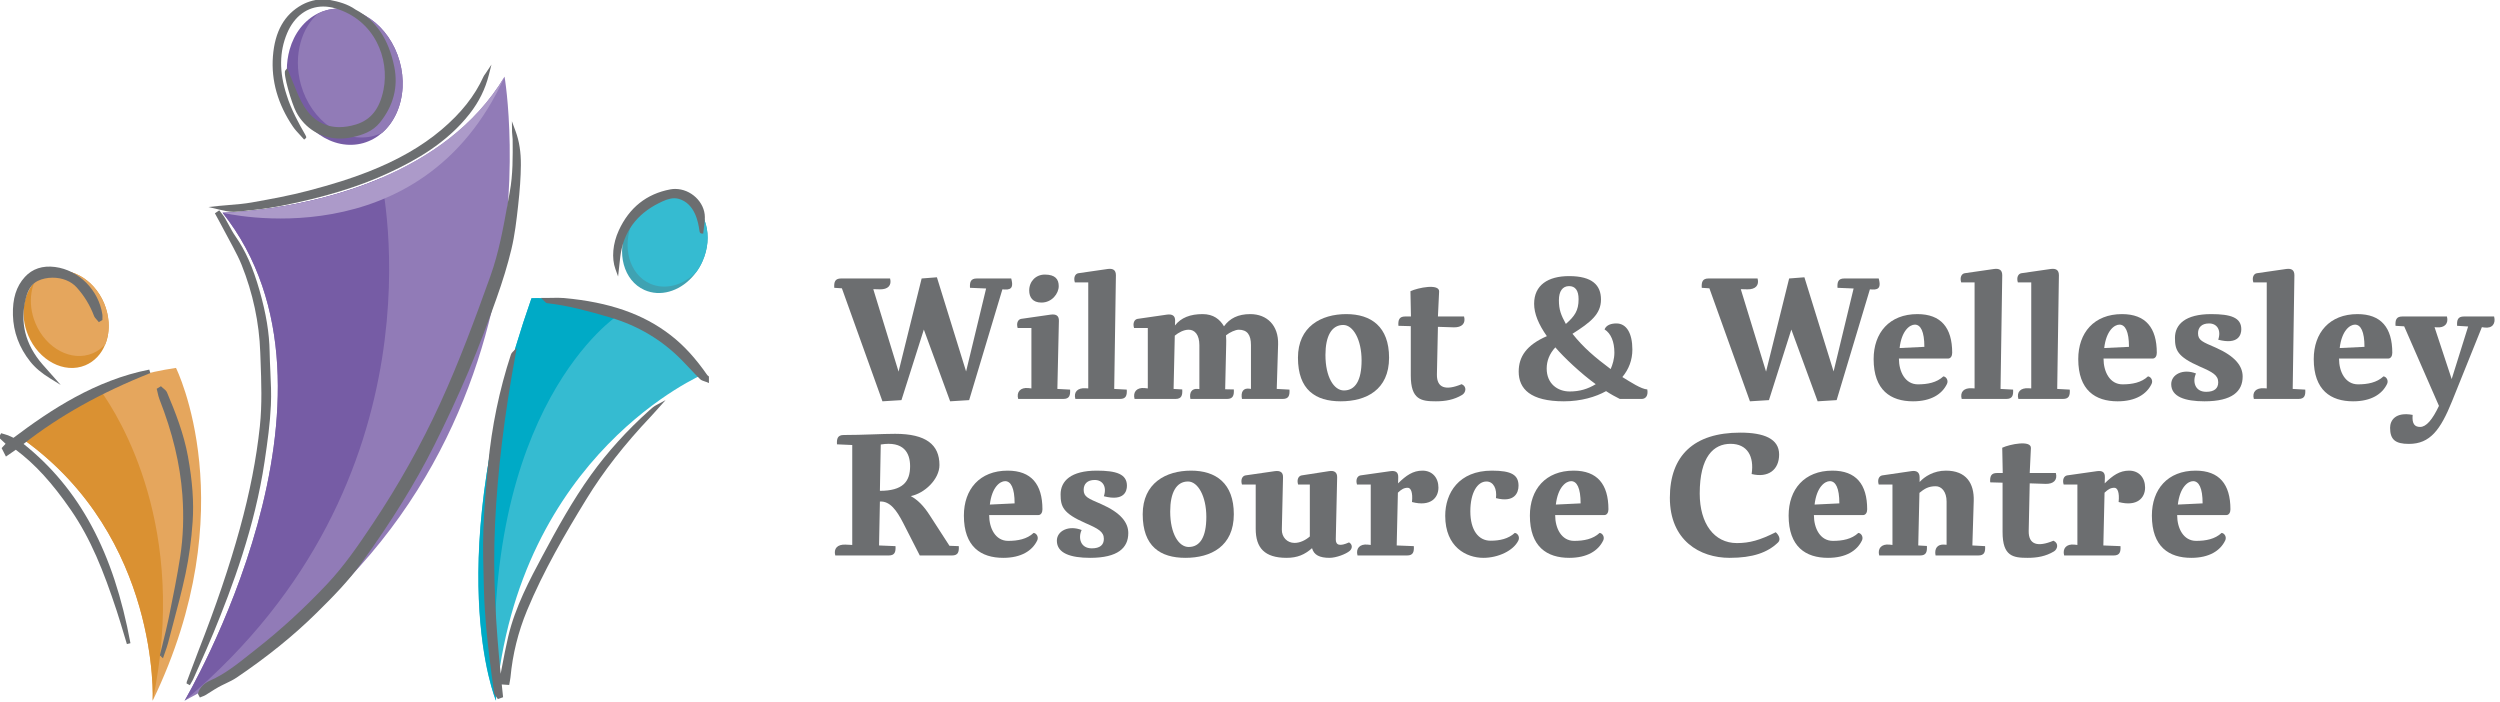 <?xml version="1.0" encoding="UTF-8" standalone="no"?> <svg xmlns="http://www.w3.org/2000/svg" xmlns:xlink="http://www.w3.org/1999/xlink" xmlns:serif="http://www.serif.com/" width="100%" height="100%" viewBox="0 0 2445 687" version="1.1" xml:space="preserve" style="fill-rule:evenodd;clip-rule:evenodd;stroke-linejoin:round;stroke-miterlimit:2;"> <g transform="matrix(5.556,0,0,5.556,0.02,0.003)"> <g transform="matrix(1.333,0,0,1.333,-552.236,-331.87)"> <g id="Layer-1" serif:id="Layer 1" transform="matrix(0.374,0,0,0.374,376.95,226.532)"> <g transform="matrix(1,0,0,1,241.953,83.191)"> <path d="M0,7.736C-0.363,14.173 -2.959,19.936 -7.19,23.648C-9.111,25.335 -11.369,26.581 -13.887,27.308C-24.556,30.293 -36.159,22.22 -39.793,9.294C-41.247,4.102 -41.169,-1.116 -39.897,-5.658C-38.288,-11.421 -34.705,-16.119 -29.747,-18.533C-28.865,-18.948 -27.93,-19.312 -26.97,-19.572C-16.275,-22.557 -4.672,-14.484 -1.038,-1.531C-0.156,1.61 0.156,4.751 0,7.736" style="fill:rgb(118,92,165);fill-rule:nonzero;"></path> </g> <g transform="matrix(1,0,0,1,241.953,80.595)"> <path d="M0,10.332C-0.363,16.769 -2.959,22.532 -7.19,26.244C-8.073,26.685 -9.007,27.023 -9.994,27.308C-20.662,30.293 -32.265,22.221 -35.899,9.294C-37.353,4.102 -37.275,-1.115 -36.003,-5.658C-34.861,-9.785 -32.707,-13.367 -29.747,-15.937C-28.865,-16.352 -27.93,-16.716 -26.97,-16.976C-16.275,-19.961 -4.672,-11.888 -1.038,1.065C-0.156,4.206 0.156,7.347 0,10.332" style="fill:rgb(145,123,183);fill-rule:nonzero;"></path> </g> <g transform="matrix(1,0,0,1,136.976,163.894)"> <path d="M0,17.651C-1.324,20.999 -3.764,23.699 -7.06,25.075C-14.484,28.164 -23.518,23.388 -27.256,14.406C-28.761,10.798 -29.176,7.06 -28.657,3.686C-28.19,0.623 -26.944,-2.155 -25.023,-4.283C-23.803,-5.633 -22.298,-6.723 -20.584,-7.424C-13.16,-10.513 -4.127,-5.737 -0.389,3.244C0.519,5.425 1.012,7.657 1.168,9.812C1.35,12.615 0.961,15.289 0,17.651" style="fill:rgb(218,145,50);fill-rule:nonzero;"></path> </g> <g transform="matrix(1,0,0,1,136.976,159.663)"> <path d="M0,21.882C-1.22,23.258 -2.726,24.348 -4.465,25.075C-11.889,28.164 -20.922,23.387 -24.66,14.432C-26.165,10.824 -26.581,7.06 -26.061,3.712C-25.854,2.388 -25.516,1.116 -25.023,-0.052C-23.803,-1.402 -22.298,-2.492 -20.584,-3.193C-13.16,-6.282 -4.127,-1.506 -0.389,7.475C0.519,9.656 1.012,11.888 1.168,14.043C1.35,16.846 0.961,19.52 0,21.882" style="fill:rgb(229,166,93);fill-rule:nonzero;"></path> </g> <g transform="matrix(1,0,0,1,347.809,140.869)"> <path d="M0,11.422C-0.597,12.798 -1.35,14.07 -2.206,15.212C-2.648,15.861 -3.167,16.484 -3.712,17.055C-8.332,22.039 -14.926,23.985 -20.481,21.494C-27.801,18.223 -30.5,8.333 -26.529,-0.493C-25.491,-2.829 -24.063,-4.854 -22.428,-6.489C-22.428,-6.515 -22.402,-6.541 -22.376,-6.567C-21.519,-7.449 -20.61,-8.202 -19.65,-8.877C-15.445,-11.758 -10.409,-12.563 -6.022,-10.59C1.298,-7.294 3.997,2.57 0,11.422" style="fill:rgb(63,162,178);fill-rule:nonzero;"></path> </g> <g transform="matrix(1,0,0,1,347.809,138.533)"> <path d="M0,13.758C-0.597,15.134 -1.35,16.406 -2.206,17.548C-6.801,22.194 -13.161,23.985 -18.534,21.571C-25.854,18.275 -28.553,8.411 -24.582,-0.441C-23.985,-1.765 -23.258,-3.011 -22.428,-4.153C-22.428,-4.179 -22.402,-4.205 -22.376,-4.231C-21.519,-5.113 -20.61,-5.866 -19.65,-6.541C-15.445,-9.422 -10.409,-10.227 -6.022,-8.254C1.298,-4.958 3.997,4.906 0,13.758" style="fill:rgb(53,187,209);fill-rule:nonzero;"></path> </g> <g transform="matrix(0.986,-0.168,-0.168,-0.986,163.508,305.48)"> <path d="M-9.97,-0.235C-9.97,-0.235 2.387,55.984 -39.422,98.324C-39.422,98.324 -29.319,106.765 -9.97,111.363C-2.174,113.22 7.117,114.425 17.874,114.197C17.874,114.197 33.866,61.304 -9.97,-0.235" style="fill:rgb(229,166,93);fill-rule:nonzero;"></path> </g> <g transform="matrix(1,0,0,1,164.964,87.059)"> <path d="M0,220.329C0,220.329 64.142,112.007 13.42,48.022C13.42,48.022 41.481,47.684 69.359,35.821L69.359,35.795C85.946,28.735 102.481,17.573 112.994,0C112.994,0 138.433,147.517 0,220.329" style="fill:rgb(145,123,183);fill-rule:nonzero;"></path> </g> <g transform="matrix(0.403,-0.915,-0.915,-0.403,280.205,175.352)"> <path d="M12.125,-69.003C12.125,-69.003 -39.751,-20.139 -122.953,-48.342C-122.953,-48.342 -87.076,-10.374 12.125,-2.591C12.125,-2.591 18.454,-14.468 18.891,-32.935C19.162,-43.223 17.601,-55.536 12.125,-69.003" style="fill:rgb(53,187,209);fill-rule:nonzero;"></path> </g> <g transform="matrix(1,0,0,1,153.72,197.379)"> <path d="M0,110.009C0,110.009 2.726,52.513 -45.608,17.807C-45.608,17.807 -37.068,7.787 -18.768,0C-11.447,10.098 12.745,49.268 0,110.009" style="fill:rgb(218,145,50);fill-rule:nonzero;"></path> </g> <g transform="matrix(1,0,0,1,164.964,122.88)"> <path d="M0,184.508C0,184.508 64.142,76.186 13.42,12.201C13.42,12.201 41.481,11.863 69.359,0C69.826,2.025 92.981,106.427 0,184.508" style="fill:rgb(118,92,165);fill-rule:nonzero;"></path> </g> <g transform="matrix(1,0,0,1,274.959,164.283)"> <path d="M0,143.079C0,143.079 -20.312,94.953 12.499,1.012C12.499,1.012 25.919,0 42.999,7.034C42.999,7.034 -6.216,39.261 0,143.079" style="fill:rgb(0,170,198);fill-rule:nonzero;"></path> </g> <g transform="matrix(-0.635,-0.773,-0.773,0.635,171.381,101.868)"> <path d="M-56.179,-91.771C-87.899,-27.645 -30.114,15.661 -30.114,15.661C-30.114,15.661 -47.658,-6.242 -56.179,-35.315L-56.158,-35.332C-61.226,-52.632 -63.09,-72.495 -56.179,-91.771" style="fill:rgb(172,154,201);fill-rule:nonzero;"></path> </g> <g transform="matrix(1,0,0,1,205.649,61.442)"> <path d="M0,46.114C0.38,46.522 0.762,46.93 1.127,47.35L1.537,47.819L2.023,47.428C2.487,47.054 2.374,46.857 1.497,45.321C0.134,42.934 -3.058,37.346 -4.654,32.026C-7.285,23.951 -7.227,16.837 -4.473,10.278C-1.956,4.281 2.7,0.843 8.299,0.843C9.663,0.843 11.069,1.05 12.477,1.462C26.517,5.569 31.761,19.349 29.569,30.23C28.211,36.968 25.124,40.862 19.854,42.481C17.816,43.106 15.85,43.424 14.009,43.424C8.806,43.424 4.622,40.983 1.574,36.171C0.101,33.846 -0.963,31.172 -1.992,28.586C-2.469,27.387 -2.946,26.189 -3.464,25.016C-3.598,24.712 -3.721,24.402 -3.843,24.092L-4.427,22.648L-5.121,23.45C-5.985,24.453 -2.862,35.081 -1.256,38.107C1.853,43.964 7.647,47.461 14.241,47.461C15.644,47.461 17.083,47.302 18.516,46.986C22.062,46.205 25.7,45.037 28.304,41.796C33.11,35.816 34.81,29.173 33.358,22.051C31.37,12.302 26.889,5.71 19.731,1.945C16.874,-0.079 13.659,-0.899 10.611,-1.483C9.842,-1.63 9.04,-1.705 8.226,-1.705C4.567,-1.705 1.6,-0.218 0.777,0.237C-5.45,3.684 -8.805,9.64 -9.479,18.445C-10.133,26.998 -7.756,35.339 -2.412,43.239C-1.705,44.284 -0.838,45.214 0,46.114" style="fill:rgb(108,110,112);fill-rule:nonzero;"></path> </g> <g transform="matrix(1,0,0,1,349.707,167.748)"> <path d="M0,24.827C-0.063,24.776 -0.15,24.71 -0.172,24.675C-4.35,18.661 -8.454,14.187 -13.089,10.592C-22.756,3.096 -34.727,-1.076 -50.762,-2.536C-52.137,-2.662 -53.524,-2.629 -55.03,-2.597C-55.743,-2.581 -56.483,-2.564 -57.26,-2.564L-58.892,-2.564L-57.707,-1.444C-57.533,-1.28 -57.42,-1.164 -57.343,-1.084C-57.179,-0.915 -57.023,-0.754 -56.746,-0.724C-49.204,0.114 -41.905,2.142 -34.469,4.324C-24.654,7.204 -16.13,12.287 -9.135,19.429C-8.237,20.347 -7.356,21.281 -6.475,22.213C-5.254,23.509 -4.032,24.804 -2.764,26.054C-2.312,26.5 -1.69,26.7 -1.141,26.878C-0.92,26.949 -0.701,27.017 -0.497,27.106L0.406,27.489L0.406,25.174L0,24.827Z" style="fill:rgb(108,110,112);fill-rule:nonzero;"></path> </g> <g transform="matrix(1,0,0,1,280.375,261.068)"> <path d="M0,-113.093C1.205,-118.122 1.787,-123.28 2.35,-128.268C2.992,-133.964 3.308,-138.579 3.344,-142.79C3.382,-147.334 2.773,-151.241 1.483,-154.736L0.176,-158.279L0.226,-154.502C0.232,-154.05 0.284,-153.601 0.336,-153.154C0.384,-152.747 0.433,-152.343 0.437,-151.936C0.494,-145.799 0.553,-139.453 -0.583,-133.281L-1.309,-129.273C-2.848,-120.732 -4.437,-111.9 -7.444,-103.521C-12.635,-89.048 -18.283,-73.657 -25.196,-58.584C-31.831,-44.117 -39.801,-29.884 -48.885,-16.276C-54.175,-8.352 -59.04,-1.277 -65.016,5.075C-73.037,13.603 -81.498,21.362 -90.166,28.141C-90.957,28.759 -91.742,29.386 -92.528,30.009C-96.802,33.411 -101.22,36.927 -106.357,39.191C-108.579,40.169 -110.052,41.708 -110.614,43.645L-110.685,43.903L-109.993,45.186L-109.453,44.96C-109.319,44.907 -109.182,44.856 -109.045,44.806C-108.695,44.676 -108.347,44.544 -108.033,44.354C-107.424,43.987 -106.825,43.604 -106.225,43.221C-105.292,42.625 -104.361,42.032 -103.396,41.497C-102.586,41.049 -101.746,40.648 -100.907,40.248C-99.584,39.619 -98.217,38.965 -96.976,38.126C-86.091,30.754 -76.892,23.319 -68.853,15.39C-63.102,9.725 -57.552,4.1 -52.853,-2.415C-42.216,-17.166 -33.881,-30.632 -27.375,-43.583C-23.013,-52.257 -18.918,-61.081 -15.205,-69.817C-11.429,-78.695 -8.105,-87.764 -5.353,-95.464C-3.055,-101.892 -1.304,-107.659 0,-113.093" style="fill:rgb(108,110,112);fill-rule:nonzero;"></path> </g> <g transform="matrix(1,0,0,1,175.219,152.81)"> <path d="M0,130.523C6.595,114.482 14.601,93.118 18.013,70.11C19.054,63.091 19.94,56.751 20.238,50.252C20.423,46.244 20.23,42.17 20.044,38.229C19.936,35.94 19.828,33.652 19.79,31.367C19.681,24.752 18.551,17.884 16.231,9.755C13.904,1.605 11.296,-4.278 7.771,-9.32C6.865,-10.617 6.088,-12.059 5.336,-13.455C4.886,-14.288 4.437,-15.12 3.958,-15.934C3.638,-16.478 3.25,-16.968 2.875,-17.444C2.71,-17.653 2.545,-17.861 2.385,-18.074L2.018,-18.568L0.465,-17.527L2.531,-13.702C3.961,-11.059 5.392,-8.417 6.786,-5.755L6.918,-5.505C7.967,-3.502 9.054,-1.43 9.896,0.68C13.897,10.7 16.112,21.09 16.478,31.559L16.581,34.345C16.866,42.011 17.16,49.94 16.338,57.694C15.117,69.18 12.806,81.001 9.273,93.83C5.624,107.085 0.853,121.159 -5.312,136.855C-6.298,139.367 -7.237,141.895 -8.175,144.425L-9.464,147.882L-9.557,148.473L-8.387,149.091L-7.792,148.062C-7.568,147.692 -7.346,147.319 -7.17,146.924C-6.486,145.368 -5.792,143.816 -5.099,142.262C-3.39,138.432 -1.622,134.47 0,130.523" style="fill:rgb(108,110,112);fill-rule:nonzero;"></path> </g> <g transform="matrix(1,0,0,1,152.513,287.389)"> <path d="M0,-96.913C-19.008,-93.179 -34.892,-82.672 -47.942,-72.824L-48.402,-73.044C-48.936,-73.3 -49.396,-73.523 -49.87,-73.706C-50.317,-73.881 -50.782,-74.012 -51.247,-74.142L-52.315,-74.451L-53.111,-72.945L-50.729,-70.712L-52.133,-69.199L-50.611,-66.202L-47.126,-68.613C-40.331,-63.528 -34.339,-56.98 -27.751,-47.446C-20.655,-37.177 -16.141,-25.803 -11.547,-11.886C-10.659,-9.197 -9.834,-6.434 -9.036,-3.759C-8.662,-2.504 -8.288,-1.252 -7.906,0L-6.647,-0.307C-12.571,-32.434 -24.569,-54.815 -44.383,-70.666C-31.663,-80.613 -17.014,-88.799 0.364,-95.673L0,-96.913Z" style="fill:rgb(108,110,112);fill-rule:nonzero;"></path> </g> <g transform="matrix(1,0,0,1,329.085,284.793)"> <path d="M0,-79.924C-7.867,-72.877 -14.79,-65.226 -20.579,-57.186C-27.185,-48.007 -32.645,-38.062 -37.672,-28.665C-42.21,-20.186 -47.353,-10.573 -49.838,-0.033C-50.685,3.554 -51.363,7.113 -52.081,10.882C-52.22,11.607 -52.367,12.354 -52.508,13.088C-54.115,-3.04 -55.365,-21.295 -54.483,-39.849C-53.592,-58.585 -51.207,-78.246 -47.193,-99.956L-46.825,-101.94L-48.28,-100.542C-48.572,-100.262 -48.78,-99.933 -48.9,-99.565C-52.957,-87.199 -55.656,-74.182 -56.919,-60.874C-57.591,-53.814 -58.33,-45.611 -58.604,-37.603C-58.819,-31.243 -58.639,-24.774 -58.464,-18.518L-58.393,-15.909C-58.274,-11.471 -57.924,-6.971 -57.565,-2.768C-57.259,0.793 -56.819,4.396 -56.395,7.881L-56.25,9.065C-55.775,12.979 -55.301,16.495 -54.801,19.813C-54.72,20.348 -54.384,20.779 -54.088,21.159C-53.979,21.298 -53.869,21.438 -53.777,21.58L-53.501,22.016L-51.644,21.364L-51.7,20.852C-51.842,19.549 -51.981,18.192 -52.121,16.854L-49.49,17.035L-49.242,15.643C-49.147,15.141 -49.069,14.72 -49.031,14.297C-48.287,6.211 -46.322,-1.719 -43.19,-9.273C-37.411,-23.22 -29.688,-36.435 -22.203,-48.635C-16.207,-58.41 -8.772,-67.936 0.529,-77.759C1.16,-78.426 1.768,-79.115 2.378,-79.802L5.721,-83.534L2.454,-81.782C1.508,-81.273 0.76,-80.606 0,-79.924" style="fill:rgb(108,110,112);fill-rule:nonzero;"></path> </g> <g transform="matrix(1,0,0,1,182.304,82.777)"> <path d="M0,52C0.318,52 0.635,51.986 0.949,51.957C5.78,51.494 11.255,50.971 16.496,49.938C32.156,46.852 44.425,43.083 55.107,38.079C63.96,33.931 75.171,27.826 83.35,17.345C86.622,13.152 88.829,8.682 90.098,3.678L91.031,0L88.929,3.158L88.715,3.461C88.529,3.717 88.336,3.982 88.19,4.301C85.147,11.038 80.305,17.154 73.389,23C66.409,28.9 57.911,33.77 47.408,37.887C41.458,40.22 34.977,42.27 26.396,44.531C19.956,46.229 13.501,47.421 6.334,48.694C3.752,49.153 1.066,49.371 -1.532,49.58C-2.734,49.678 -3.934,49.776 -5.132,49.896L-8.896,50.3L-5.136,51.191C-3.459,51.589 -1.725,52 0,52" style="fill:rgb(108,110,112);fill-rule:nonzero;"></path> </g> <g transform="matrix(1,0,0,1,166.16,267.652)"> <path d="M0,-46.549C-1.445,-54.488 -4.403,-62.083 -7.384,-69.107C-7.639,-69.708 -8.166,-70.134 -8.633,-70.509C-8.815,-70.656 -8.999,-70.803 -9.16,-70.96L-9.516,-71.305L-11.029,-70.4L-10.909,-69.931C-10.825,-69.609 -10.753,-69.282 -10.681,-68.955C-10.52,-68.23 -10.354,-67.48 -10.073,-66.76C-5.421,-54.909 -2.768,-43.857 -1.963,-32.972C-1.403,-25.385 -1.664,-18.008 -2.739,-11.042C-3.809,-4.114 -5.231,2.885 -6.606,9.653L-6.853,10.867C-7.436,13.744 -8.164,16.647 -8.866,19.456C-9.192,20.754 -9.517,22.054 -9.83,23.354L-9.87,23.77L-9.59,24.029L-9.1,23.598L-9.54,24.074L-8.804,24.756L-8.486,23.803C-8.332,23.347 -8.17,22.89 -8.008,22.434C-7.654,21.446 -7.29,20.421 -7.018,19.374C-6.46,17.222 -5.887,15.073 -5.313,12.926C-3.744,7.042 -2.122,0.958 -0.839,-5.1C0.382,-10.87 1.222,-17.022 1.659,-23.385C2.137,-30.348 1.61,-37.71 0,-46.549" style="fill:rgb(108,110,112);fill-rule:nonzero;"></path> </g> <g transform="matrix(1,0,0,1,117.501,155.989)"> <path d="M0,37.597L3.747,39.911L-0.265,35.389C-1.032,34.527 -1.849,33.61 -2.657,32.684C-8.803,25.638 -10.779,17.718 -8.531,9.144C-7.732,6.097 -6.356,4.138 -4.328,3.159C-2.811,2.425 -1.005,2.036 0.894,2.036C4.328,2.036 7.424,3.292 9.388,5.479C12.069,8.466 14.064,11.743 15.488,15.503C15.693,16.039 16.088,16.465 16.437,16.841C16.577,16.991 16.717,17.141 16.842,17.297L17.196,17.742L18.468,16.98L18.468,16.612C18.468,16.461 18.475,16.309 18.481,16.158C18.496,15.772 18.509,15.39 18.452,15.016C17.144,6.391 10.116,-0.658 1.742,-1.744C-2.638,-2.314 -6.288,-1.105 -8.915,1.782C-11.952,5.119 -13.292,9.398 -13.131,15.246C-12.965,21.233 -10.912,26.749 -7.028,31.642C-5.314,33.802 -3.081,35.693 0,37.597" style="fill:rgb(108,110,112);fill-rule:nonzero;"></path> </g> <g transform="matrix(1,0,0,1,318.046,126.688)"> <path d="M0,30.924L0.447,26.843C0.55,25.863 0.66,24.81 0.796,23.759C1.891,15.258 6.484,8.94 14.452,4.981C16.173,4.126 18.009,3.291 19.864,3.291C20.387,3.291 20.899,3.359 21.385,3.496C27.268,5.148 28.32,12.115 28.666,14.404C28.792,15.237 28.862,15.697 29.431,15.737L30.055,15.782L30.121,15.158C30.177,14.627 30.249,14.097 30.32,13.566C30.48,12.389 30.644,11.171 30.635,9.95C30.593,4.649 25.692,0 20.146,0C19.566,0 18.985,0.054 18.423,0.16C10.055,1.734 3.939,6.608 0.248,14.642C-1.897,19.317 -2.345,24.419 -0.948,28.295L0,30.924Z" style="fill:rgb(108,110,112);fill-rule:nonzero;"></path> </g> <g transform="matrix(1,0,0,1,440.916,168.428)"> <path d="M0,22.705L7.069,-6.589L1.378,-6.829C1.258,-8.865 1.617,-10.123 3.774,-10.123L15.935,-10.123C16.594,-7.667 16.474,-6.05 13.659,-6.23L12.82,-6.289L1.078,32.829L-5.631,33.248L-14.917,7.908L-22.824,32.829L-29.534,33.248L-43.851,-6.649L-46.547,-6.829C-46.667,-8.865 -46.307,-10.123 -44.151,-10.123L-26.838,-10.123C-26.179,-7.667 -27.617,-6.23 -30.432,-6.289L-32.769,-6.349L-23.843,22.765L-15.696,-10.123L-10.304,-10.543L0,22.705Z" style="fill:rgb(108,110,112);fill-rule:nonzero;"></path> </g> <g transform="matrix(1,0,0,1,473.624,196.763)"> <path d="M0,-35.763C0,-33.127 -2.396,-29.952 -6.11,-29.952C-9.226,-29.952 -10.424,-31.869 -10.424,-34.206C-10.424,-37.44 -8.087,-39.837 -4.912,-39.837C-1.198,-39.837 0,-38.159 0,-35.763M-9.645,-20.966L-14.497,-20.966C-15.036,-22.704 -14.377,-24.022 -13.239,-24.201L-2.816,-25.699C-0.958,-25.939 0.12,-25.339 0.06,-23.483L-0.479,0.54L4.014,0.779C4.134,2.816 3.774,4.074 1.617,4.074L-14.318,4.074C-14.977,1.618 -13.539,-0.059 -10.723,0.24L-9.645,0.36L-9.645,-20.966Z" style="fill:rgb(108,110,112);fill-rule:nonzero;"></path> </g> <g transform="matrix(1,0,0,1,484.048,195.865)"> <path d="M0,-36.183L-4.733,-36.183C-5.272,-37.92 -4.613,-39.238 -3.475,-39.418L6.889,-40.915C8.746,-41.155 9.765,-40.556 9.765,-38.699L9.166,1.438L13.599,1.678C13.719,3.714 13.359,4.972 11.202,4.972L-4.553,4.972C-5.212,2.516 -3.774,1.019 -0.958,1.198L0,1.258L0,-36.183Z" style="fill:rgb(108,110,112);fill-rule:nonzero;"></path> </g> <g transform="matrix(1,0,0,1,541.258,200.778)"> <path d="M0,-29.893C5.871,-29.893 10.004,-25.939 9.825,-19.23L9.345,-3.474L13.838,-3.235C13.958,-1.198 13.599,0.06 11.442,0.06L-2.935,0.06C-3.415,-2.396 -2.516,-3.954 -0.12,-3.535L0.24,-3.474L0.24,-18.93C0.24,-22.585 -1.078,-24.382 -4.073,-24.382C-5.212,-24.382 -7.249,-23.483 -8.567,-22.405C-8.447,-20.907 -8.507,-20.188 -8.507,-19.23L-8.866,-3.355L-5.811,-3.295C-5.691,-1.258 -6.051,0.06 -8.207,0.06L-21.147,0.06C-21.626,-2.396 -20.488,-3.654 -18.631,-3.474L-17.972,-3.415L-17.972,-18.93C-17.972,-22.585 -19.589,-24.382 -21.746,-24.382C-23.543,-24.382 -25.34,-23.363 -26.658,-22.285L-27.077,-3.474L-24.022,-3.295C-23.903,-1.198 -24.262,0.06 -26.419,0.06L-40.856,0.06C-41.515,-2.396 -40.077,-4.074 -37.262,-3.774L-36.183,-3.654L-36.183,-24.981L-41.036,-24.981C-41.575,-26.718 -40.916,-28.036 -39.778,-28.216L-29.414,-29.713C-27.557,-29.953 -26.479,-29.354 -26.538,-27.497L-26.598,-25.879C-24.442,-28.635 -21.207,-29.893 -16.833,-29.893C-13,-29.893 -10.723,-28.036 -9.285,-25.58C-7.249,-28.395 -4.313,-29.893 0,-29.893" style="fill:rgb(108,110,112);fill-rule:nonzero;"></path> </g> <g transform="matrix(1,0,0,1,580.557,185.322)"> <path d="M0,1.917C0,-5.451 -2.995,-10.603 -6.47,-10.603C-10.603,-10.603 -12.76,-6.65 -12.76,0C-12.76,7.788 -9.765,12.52 -6.23,12.52C-2.216,12.52 0,8.986 0,1.917M9.705,0.959C9.705,12.341 1.558,16.354 -7.368,16.354C-16.234,16.354 -22.465,12.341 -22.465,0.959C-22.465,-10.004 -14.317,-14.437 -5.391,-14.437C3.355,-14.437 9.705,-10.004 9.705,0.959" style="fill:rgb(108,110,112);fill-rule:nonzero;"></path> </g> <g transform="matrix(1,0,0,1,597.809,198.92)"> <path d="M0,-36.123C2.696,-37.381 10.244,-38.879 10.124,-36.003L9.705,-27.197L18.93,-27.197C19.589,-24.741 18.152,-23.303 15.336,-23.363L9.705,-23.543L9.345,-6.709C9.285,-1.917 12.461,-0.958 18.092,-3.295C20.069,-2.396 19.529,-0.299 18.271,0.48C15.396,2.217 12.341,2.756 8.986,2.756C3.834,2.756 0.12,2.217 0.12,-6.35L0.12,-23.782L-4.253,-23.902C-4.373,-25.939 -4.014,-27.197 -1.857,-27.197L0.18,-27.197L0,-36.123Z" style="fill:rgb(108,110,112);fill-rule:nonzero;"></path> </g> <g transform="matrix(1,0,0,1,657.176,193.529)"> <path d="M0,-27.916C0,-31.031 -1.198,-32.529 -3.355,-32.529C-5.691,-32.529 -6.949,-30.672 -6.949,-27.556C-6.949,-24.202 -6.23,-22.345 -4.493,-19.17C-1.378,-21.925 0,-23.842 0,-27.916M-8.207,-10.903C-10.304,-8.626 -11.262,-6.11 -11.262,-3.414C-11.262,1.917 -7.428,4.673 -3.115,4.673C0.419,4.673 3.295,3.774 6.051,2.097C0.898,-1.617 -5.212,-7.368 -8.207,-10.903M-5.212,8.147C-16.953,8.147 -21.147,3.774 -21.147,-2.336C-21.147,-7.608 -18.391,-11.741 -11.202,-14.857C-14.138,-19.05 -15.696,-22.764 -15.696,-26.298C-15.696,-32.888 -10.783,-36.063 -3.355,-36.063C4.852,-36.063 7.908,-32.828 7.908,-27.796C7.908,-22.644 4.253,-19.769 -2.157,-15.695C1.797,-10.723 5.811,-7.368 11.322,-3.235C11.981,-4.732 12.64,-6.769 12.64,-9.046C12.64,-12.88 11.442,-15.815 9.166,-17.253C9.825,-18.87 11.622,-19.349 13.359,-19.349C16.893,-19.349 18.99,-15.935 18.99,-10.124C18.99,-6.41 17.732,-3.175 15.456,-0.419C18.391,1.378 22.105,3.834 24.262,3.954C24.681,6.41 23.483,7.309 22.285,7.309L14.557,7.309C13.299,6.71 11.142,5.512 9.705,4.553C6.051,6.59 0.898,8.147 -5.212,8.147" style="fill:rgb(108,110,112);fill-rule:nonzero;"></path> </g> <g transform="matrix(1,0,0,1,747.213,168.428)"> <path d="M0,22.705L7.069,-6.589L1.378,-6.829C1.258,-8.865 1.618,-10.123 3.774,-10.123L15.935,-10.123C16.594,-7.667 16.474,-6.05 13.659,-6.23L12.82,-6.289L1.078,32.829L-5.631,33.248L-14.917,7.908L-22.824,32.829L-29.534,33.248L-43.851,-6.649L-46.547,-6.829C-46.667,-8.865 -46.307,-10.123 -44.151,-10.123L-26.838,-10.123C-26.179,-7.667 -27.617,-6.23 -30.432,-6.289L-32.769,-6.349L-23.843,22.765L-15.695,-10.123L-10.304,-10.543L0,22.705Z" style="fill:rgb(108,110,112);fill-rule:nonzero;"></path> </g> <g transform="matrix(1,0,0,1,779.264,190.115)"> <path d="M0,-7.668C0,-13.119 -1.318,-15.516 -3.355,-15.516C-5.152,-15.516 -8.027,-13.419 -8.746,-7.249L0,-7.668ZM9.825,-5.571C9.825,-4.493 9.345,-3.534 8.327,-3.534L-8.986,-3.534C-8.986,1.138 -6.77,5.571 -2.276,5.571C1.078,5.571 4.373,4.972 6.709,2.756C7.788,2.875 8.566,4.253 7.968,5.451C6.23,9.046 2.336,11.562 -4.014,11.562C-11.861,11.562 -17.912,7.668 -17.912,-3.355C-17.912,-12.64 -12.341,-19.23 -2.456,-19.23C5.871,-19.23 9.825,-14.437 9.825,-5.571" style="fill:rgb(108,110,112);fill-rule:nonzero;"></path> </g> <g transform="matrix(1,0,0,1,796.995,195.865)"> <path d="M0,-36.183L-4.732,-36.183C-5.272,-37.92 -4.613,-39.238 -3.475,-39.418L6.889,-40.915C8.746,-41.155 9.765,-40.556 9.765,-38.699L9.166,1.438L13.599,1.678C13.719,3.714 13.359,4.972 11.202,4.972L-4.553,4.972C-5.212,2.516 -3.774,1.019 -0.958,1.198L0,1.258L0,-36.183Z" style="fill:rgb(108,110,112);fill-rule:nonzero;"></path> </g> <g transform="matrix(1,0,0,1,817.004,195.865)"> <path d="M0,-36.183L-4.732,-36.183C-5.272,-37.92 -4.613,-39.238 -3.475,-39.418L6.889,-40.915C8.746,-41.155 9.765,-40.556 9.765,-38.699L9.166,1.438L13.599,1.678C13.719,3.714 13.359,4.972 11.202,4.972L-4.553,4.972C-5.212,2.516 -3.774,1.019 -0.958,1.198L0,1.258L0,-36.183Z" style="fill:rgb(108,110,112);fill-rule:nonzero;"></path> </g> <g transform="matrix(1,0,0,1,851.51,190.115)"> <path d="M0,-7.668C0,-13.119 -1.318,-15.516 -3.355,-15.516C-5.152,-15.516 -8.027,-13.419 -8.746,-7.249L0,-7.668ZM9.824,-5.571C9.824,-4.493 9.345,-3.534 8.327,-3.534L-8.986,-3.534C-8.986,1.138 -6.769,5.571 -2.276,5.571C1.078,5.571 4.373,4.972 6.709,2.756C7.788,2.875 8.567,4.253 7.968,5.451C6.23,9.046 2.336,11.562 -4.014,11.562C-11.861,11.562 -17.912,7.668 -17.912,-3.355C-17.912,-12.64 -12.341,-19.23 -2.456,-19.23C5.871,-19.23 9.824,-14.437 9.824,-5.571" style="fill:rgb(108,110,112);fill-rule:nonzero;"></path> </g> <g transform="matrix(1,0,0,1,867.744,193.289)"> <path d="M0,-14.018C0,-18.751 3.654,-22.405 12.76,-22.405C19.649,-22.405 23.423,-21.207 23.423,-17.073C23.423,-15.156 22.465,-11.502 15.276,-13.359C16.414,-16.774 14.857,-19.11 12.041,-19.11C9.405,-19.11 8.147,-17.672 8.147,-15.635C8.147,-13.119 9.765,-12.58 14.317,-10.603C21.267,-7.548 23.902,-4.074 23.902,-0.359C23.902,4.852 20.248,8.387 10.424,8.387C3.534,8.387 -1.318,6.769 -1.318,2.336C-1.318,-1.138 2.876,-3.235 7.428,-1.438C6.17,1.198 6.889,5.032 11.023,5.032C13.898,5.032 15.276,3.834 15.276,1.677C15.276,-0.839 13.299,-1.917 8.746,-3.894C0.839,-7.368 0,-9.705 0,-14.018" style="fill:rgb(108,110,112);fill-rule:nonzero;"></path> </g> <g transform="matrix(1,0,0,1,900.152,195.865)"> <path d="M0,-36.183L-4.733,-36.183C-5.272,-37.92 -4.613,-39.238 -3.475,-39.418L6.889,-40.915C8.746,-41.155 9.765,-40.556 9.765,-38.699L9.166,1.438L13.599,1.678C13.719,3.714 13.359,4.972 11.202,4.972L-4.553,4.972C-5.212,2.516 -3.774,1.019 -0.958,1.198L0,1.258L0,-36.183Z" style="fill:rgb(108,110,112);fill-rule:nonzero;"></path> </g> <g transform="matrix(1,0,0,1,934.658,190.115)"> <path d="M0,-7.668C0,-13.119 -1.318,-15.516 -3.355,-15.516C-5.152,-15.516 -8.027,-13.419 -8.746,-7.249L0,-7.668ZM9.824,-5.571C9.824,-4.493 9.345,-3.534 8.327,-3.534L-8.986,-3.534C-8.986,1.138 -6.77,5.571 -2.276,5.571C1.078,5.571 4.373,4.972 6.709,2.756C7.788,2.875 8.566,4.253 7.968,5.451C6.23,9.046 2.336,11.562 -4.014,11.562C-11.861,11.562 -17.912,7.668 -17.912,-3.355C-17.912,-12.64 -12.341,-19.23 -2.456,-19.23C5.871,-19.23 9.824,-14.437 9.824,-5.571" style="fill:rgb(108,110,112);fill-rule:nonzero;"></path> </g> <g transform="matrix(1,0,0,1,948.676,213.239)"> <path d="M0,-38.041L-3.055,-38.221C-3.175,-40.257 -2.815,-41.515 -0.659,-41.515L15.096,-41.515C15.755,-39.059 14.318,-37.442 11.502,-37.681L10.723,-37.741L16.774,-19.41L22.585,-37.981L18.691,-38.221C18.571,-40.257 18.93,-41.515 21.087,-41.515L31.75,-41.515C32.409,-39.059 31.151,-37.202 28.276,-37.622L27.437,-37.741L16.894,-11.562C12.82,-1.498 9.166,3.474 1.677,3.474C-3.115,3.474 -4.972,1.976 -4.972,-2.217C-4.972,-4.793 -3.115,-7.908 2.995,-6.77C2.696,-3.535 3.774,-2.517 5.631,-2.517C7.788,-2.517 9.945,-5.033 12.281,-9.945L0,-38.041Z" style="fill:rgb(108,110,112);fill-rule:nonzero;"></path> </g> <g transform="matrix(1,0,0,1,421.147,244.663)"> <path d="M0,-20.069C0,-24.742 -2.217,-29.055 -10.364,-27.737L-10.663,-11.383C-2.576,-11.383 0,-14.618 0,-20.069M-10.663,-7.609L-10.963,7.907L-5.152,8.147C-5.032,10.184 -5.392,11.442 -7.548,11.442L-26.419,11.442C-27.078,8.985 -25.64,7.488 -22.824,7.608L-20.428,7.727L-20.428,-27.557L-25.82,-27.797C-25.939,-29.834 -25.58,-31.092 -23.423,-31.092C-16.714,-31.092 -10.064,-31.511 -5.272,-31.511C5.631,-31.511 10.364,-27.677 10.364,-20.488C10.364,-15.456 5.092,-10.484 0.24,-9.526C2.815,-8.088 4.793,-6.051 6.889,-2.816L13.898,8.027L17.193,8.147C17.313,10.184 16.953,11.442 14.797,11.442L3.415,11.442L-2.396,0.059C-4.733,-4.494 -7.069,-7.788 -10.663,-7.609" style="fill:rgb(108,110,112);fill-rule:nonzero;"></path> </g> <g transform="matrix(1,0,0,1,458.048,245.382)"> <path d="M0,-7.668C0,-13.119 -1.318,-15.516 -3.355,-15.516C-5.152,-15.516 -8.027,-13.419 -8.746,-7.249L0,-7.668ZM9.824,-5.571C9.824,-4.493 9.345,-3.534 8.327,-3.534L-8.986,-3.534C-8.986,1.138 -6.769,5.571 -2.276,5.571C1.078,5.571 4.373,4.972 6.709,2.756C7.788,2.875 8.567,4.253 7.968,5.451C6.23,9.046 2.336,11.562 -4.014,11.562C-11.861,11.562 -17.912,7.668 -17.912,-3.355C-17.912,-12.64 -12.341,-19.23 -2.456,-19.23C5.871,-19.23 9.824,-14.437 9.824,-5.571" style="fill:rgb(108,110,112);fill-rule:nonzero;"></path> </g> <g transform="matrix(1,0,0,1,474.283,248.557)"> <path d="M0,-14.018C0,-18.751 3.654,-22.405 12.76,-22.405C19.649,-22.405 23.423,-21.207 23.423,-17.073C23.423,-15.156 22.465,-11.502 15.276,-13.359C16.414,-16.774 14.857,-19.11 12.041,-19.11C9.405,-19.11 8.147,-17.672 8.147,-15.635C8.147,-13.119 9.765,-12.58 14.317,-10.603C21.267,-7.548 23.902,-4.074 23.902,-0.359C23.902,4.852 20.248,8.387 10.424,8.387C3.534,8.387 -1.318,6.769 -1.318,2.336C-1.318,-1.138 2.875,-3.235 7.428,-1.438C6.17,1.198 6.889,5.032 11.023,5.032C13.898,5.032 15.276,3.834 15.276,1.677C15.276,-0.839 13.299,-1.917 8.746,-3.894C0.839,-7.368 0,-9.705 0,-14.018" style="fill:rgb(108,110,112);fill-rule:nonzero;"></path> </g> <g transform="matrix(1,0,0,1,525.741,240.589)"> <path d="M0,1.917C0,-5.451 -2.995,-10.603 -6.47,-10.603C-10.603,-10.603 -12.76,-6.65 -12.76,0C-12.76,7.788 -9.765,12.52 -6.23,12.52C-2.217,12.52 0,8.986 0,1.917M9.705,0.958C9.705,12.341 1.558,16.354 -7.368,16.354C-16.234,16.354 -22.465,12.341 -22.465,0.958C-22.465,-10.004 -14.317,-14.437 -5.391,-14.437C3.355,-14.437 9.705,-10.004 9.705,0.958" style="fill:rgb(108,110,112);fill-rule:nonzero;"></path> </g> <g transform="matrix(1,0,0,1,576.122,231.483)"> <path d="M0,20.009C1.198,20.668 1.318,22.046 0.24,23.004C-1.078,24.143 -4.553,25.46 -6.889,25.46C-10.304,25.46 -12.4,24.502 -13.059,22.046C-15.635,24.322 -18.211,25.46 -22.045,25.46C-29.833,25.46 -32.948,21.926 -32.948,15.217L-32.948,-0.419L-37.801,-0.419C-38.34,-2.156 -37.681,-3.474 -36.543,-3.654L-26.179,-5.151C-24.322,-5.391 -23.243,-4.792 -23.303,-2.935L-23.723,15.456C-23.783,18.152 -21.866,20.189 -19.23,20.189C-17.253,20.189 -15.276,19.17 -13.838,17.912L-13.838,-0.419L-17.972,-0.419C-18.511,-2.156 -17.852,-3.474 -16.714,-3.654L-7.069,-5.151C-5.272,-5.451 -4.134,-4.792 -4.193,-2.935L-4.673,18.871C-4.732,21.087 -3.175,21.447 0,20.009" style="fill:rgb(108,110,112);fill-rule:nonzero;"></path> </g> <g transform="matrix(1,0,0,1,602.062,256.045)"> <path d="M0,-29.893C3.475,-29.893 5.631,-27.377 5.631,-23.902C5.631,-20.308 2.875,-17.073 -3.714,-18.81C-3.355,-22.285 -4.134,-23.843 -5.212,-23.843C-6.53,-23.843 -7.428,-23.303 -8.687,-22.105L-9.106,-3.474L-3.055,-3.235C-2.936,-1.198 -3.295,0.06 -5.451,0.06L-22.944,0.06C-23.603,-2.396 -22.165,-4.074 -19.35,-3.774L-18.271,-3.654L-18.271,-24.981L-23.124,-24.981C-23.663,-26.718 -23.004,-28.036 -21.866,-28.216L-11.322,-29.713C-9.465,-29.953 -8.507,-29.354 -8.567,-27.497L-8.626,-25.4C-5.751,-28.216 -3.355,-29.893 0,-29.893" style="fill:rgb(108,110,112);fill-rule:nonzero;"></path> </g> <g transform="matrix(1,0,0,1,626.084,232.203)"> <path d="M0,18.69C3.295,18.69 6.29,18.031 8.567,15.934C9.645,16.054 10.424,17.432 9.825,18.63C8.087,22.224 2.696,24.741 -2.516,24.741C-8.447,24.741 -15.995,21.026 -15.995,9.884C-15.995,1.856 -11.202,-6.051 0.479,-6.051C7.488,-6.051 9.885,-4.494 9.885,-0.719C9.885,1.856 8.387,5.331 1.917,3.654C2.336,0.419 1.078,-2.217 -1.438,-2.217C-4.613,-2.217 -7.129,1.677 -7.129,8.326C-7.129,14.976 -4.253,18.69 0,18.69" style="fill:rgb(108,110,112);fill-rule:nonzero;"></path> </g> <g transform="matrix(1,0,0,1,657.893,245.382)"> <path d="M0,-7.668C0,-13.119 -1.318,-15.516 -3.355,-15.516C-5.152,-15.516 -8.027,-13.419 -8.746,-7.249L0,-7.668ZM9.824,-5.571C9.824,-4.493 9.345,-3.534 8.327,-3.534L-8.986,-3.534C-8.986,1.138 -6.769,5.571 -2.276,5.571C1.078,5.571 4.373,4.972 6.709,2.756C7.788,2.875 8.567,4.253 7.968,5.451C6.23,9.046 2.336,11.562 -4.014,11.562C-11.861,11.562 -17.912,7.668 -17.912,-3.355C-17.912,-12.64 -12.341,-19.23 -2.456,-19.23C5.871,-19.23 9.824,-14.437 9.824,-5.571" style="fill:rgb(108,110,112);fill-rule:nonzero;"></path> </g> <g transform="matrix(1,0,0,1,713.066,217.945)"> <path d="M0,33.787C4.493,33.787 8.147,32.768 13.719,29.953C14.737,30.851 15.635,32.469 14.557,33.547C10.843,37.142 5.631,38.999 -2.576,38.999C-13.06,38.999 -23.663,32.888 -23.663,17.792C-23.663,2.875 -15.156,-5.212 1.198,-5.212C9.585,-5.212 14.917,-3.055 14.917,2.516C14.917,7.967 11.023,10.843 5.212,9.405C6.17,3.115 3.654,-1.258 -2.217,-1.258C-8.207,-1.258 -13.119,3.235 -13.119,16.294C-13.119,26.898 -8.027,33.787 0,33.787" style="fill:rgb(108,110,112);fill-rule:nonzero;"></path> </g> <g transform="matrix(1,0,0,1,749.249,245.382)"> <path d="M0,-7.668C0,-13.119 -1.318,-15.516 -3.355,-15.516C-5.152,-15.516 -8.027,-13.419 -8.746,-7.249L0,-7.668ZM9.824,-5.571C9.824,-4.493 9.345,-3.534 8.327,-3.534L-8.986,-3.534C-8.986,1.138 -6.77,5.571 -2.276,5.571C1.078,5.571 4.373,4.972 6.709,2.756C7.788,2.875 8.566,4.253 7.968,5.451C6.23,9.046 2.336,11.562 -4.014,11.562C-11.861,11.562 -17.912,7.668 -17.912,-3.355C-17.912,-12.64 -12.341,-19.23 -2.456,-19.23C5.871,-19.23 9.824,-14.437 9.824,-5.571" style="fill:rgb(108,110,112);fill-rule:nonzero;"></path> </g> <g transform="matrix(1,0,0,1,786.87,255.985)"> <path d="M0,-29.833C7.189,-29.833 10.004,-25.34 9.825,-19.17L9.345,-3.414L13.838,-3.175C13.958,-1.138 13.599,0.12 11.442,0.12L-3.654,0.12C-4.134,-2.336 -2.995,-3.894 -0.599,-3.714L0.24,-3.654L0.24,-18.93C0.24,-22.345 -1.498,-24.322 -3.594,-24.322C-6.111,-24.322 -7.548,-23.483 -9.345,-21.985L-9.765,-3.414L-6.709,-3.235C-6.59,-1.138 -6.949,0.12 -9.106,0.12L-23.543,0.12C-24.202,-2.336 -22.764,-4.014 -19.949,-3.714L-18.87,-3.594L-18.87,-24.921L-23.723,-24.921C-24.262,-26.658 -23.603,-27.976 -22.465,-28.156L-12.221,-29.653C-10.364,-29.953 -9.285,-29.294 -9.285,-27.437L-9.285,-25.819C-7.548,-27.736 -4.313,-29.833 0,-29.833" style="fill:rgb(108,110,112);fill-rule:nonzero;"></path> </g> <g transform="matrix(1,0,0,1,806.758,254.188)"> <path d="M0,-36.123C2.696,-37.381 10.244,-38.879 10.124,-36.003L9.705,-27.197L18.93,-27.197C19.589,-24.741 18.152,-23.303 15.336,-23.363L9.705,-23.543L9.345,-6.709C9.285,-1.917 12.461,-0.958 18.092,-3.295C20.069,-2.396 19.529,-0.299 18.271,0.48C15.396,2.217 12.341,2.756 8.986,2.756C3.834,2.756 0.12,2.217 0.12,-6.35L0.12,-23.782L-4.253,-23.902C-4.373,-25.939 -4.014,-27.197 -1.857,-27.197L0.18,-27.197L0,-36.123Z" style="fill:rgb(108,110,112);fill-rule:nonzero;"></path> </g> <g transform="matrix(1,0,0,1,851.568,256.045)"> <path d="M0,-29.893C3.475,-29.893 5.631,-27.377 5.631,-23.902C5.631,-20.308 2.875,-17.073 -3.714,-18.81C-3.355,-22.285 -4.134,-23.843 -5.212,-23.843C-6.53,-23.843 -7.428,-23.303 -8.686,-22.105L-9.106,-3.474L-3.055,-3.235C-2.935,-1.198 -3.295,0.06 -5.451,0.06L-22.944,0.06C-23.603,-2.396 -22.165,-4.074 -19.35,-3.774L-18.271,-3.654L-18.271,-24.981L-23.124,-24.981C-23.663,-26.718 -23.004,-28.036 -21.866,-28.216L-11.322,-29.713C-9.465,-29.953 -8.507,-29.354 -8.567,-27.497L-8.627,-25.4C-5.751,-28.216 -3.355,-29.893 0,-29.893" style="fill:rgb(108,110,112);fill-rule:nonzero;"></path> </g> <g transform="matrix(1,0,0,1,877.507,245.382)"> <path d="M0,-7.668C0,-13.119 -1.318,-15.516 -3.355,-15.516C-5.152,-15.516 -8.027,-13.419 -8.746,-7.249L0,-7.668ZM9.825,-5.571C9.825,-4.493 9.345,-3.534 8.327,-3.534L-8.986,-3.534C-8.986,1.138 -6.769,5.571 -2.276,5.571C1.078,5.571 4.373,4.972 6.709,2.756C7.788,2.875 8.567,4.253 7.968,5.451C6.23,9.046 2.336,11.562 -4.014,11.562C-11.861,11.562 -17.912,7.668 -17.912,-3.355C-17.912,-12.64 -12.341,-19.23 -2.456,-19.23C5.871,-19.23 9.825,-14.437 9.825,-5.571" style="fill:rgb(108,110,112);fill-rule:nonzero;"></path> </g> </g> </g> </g> </svg> 
